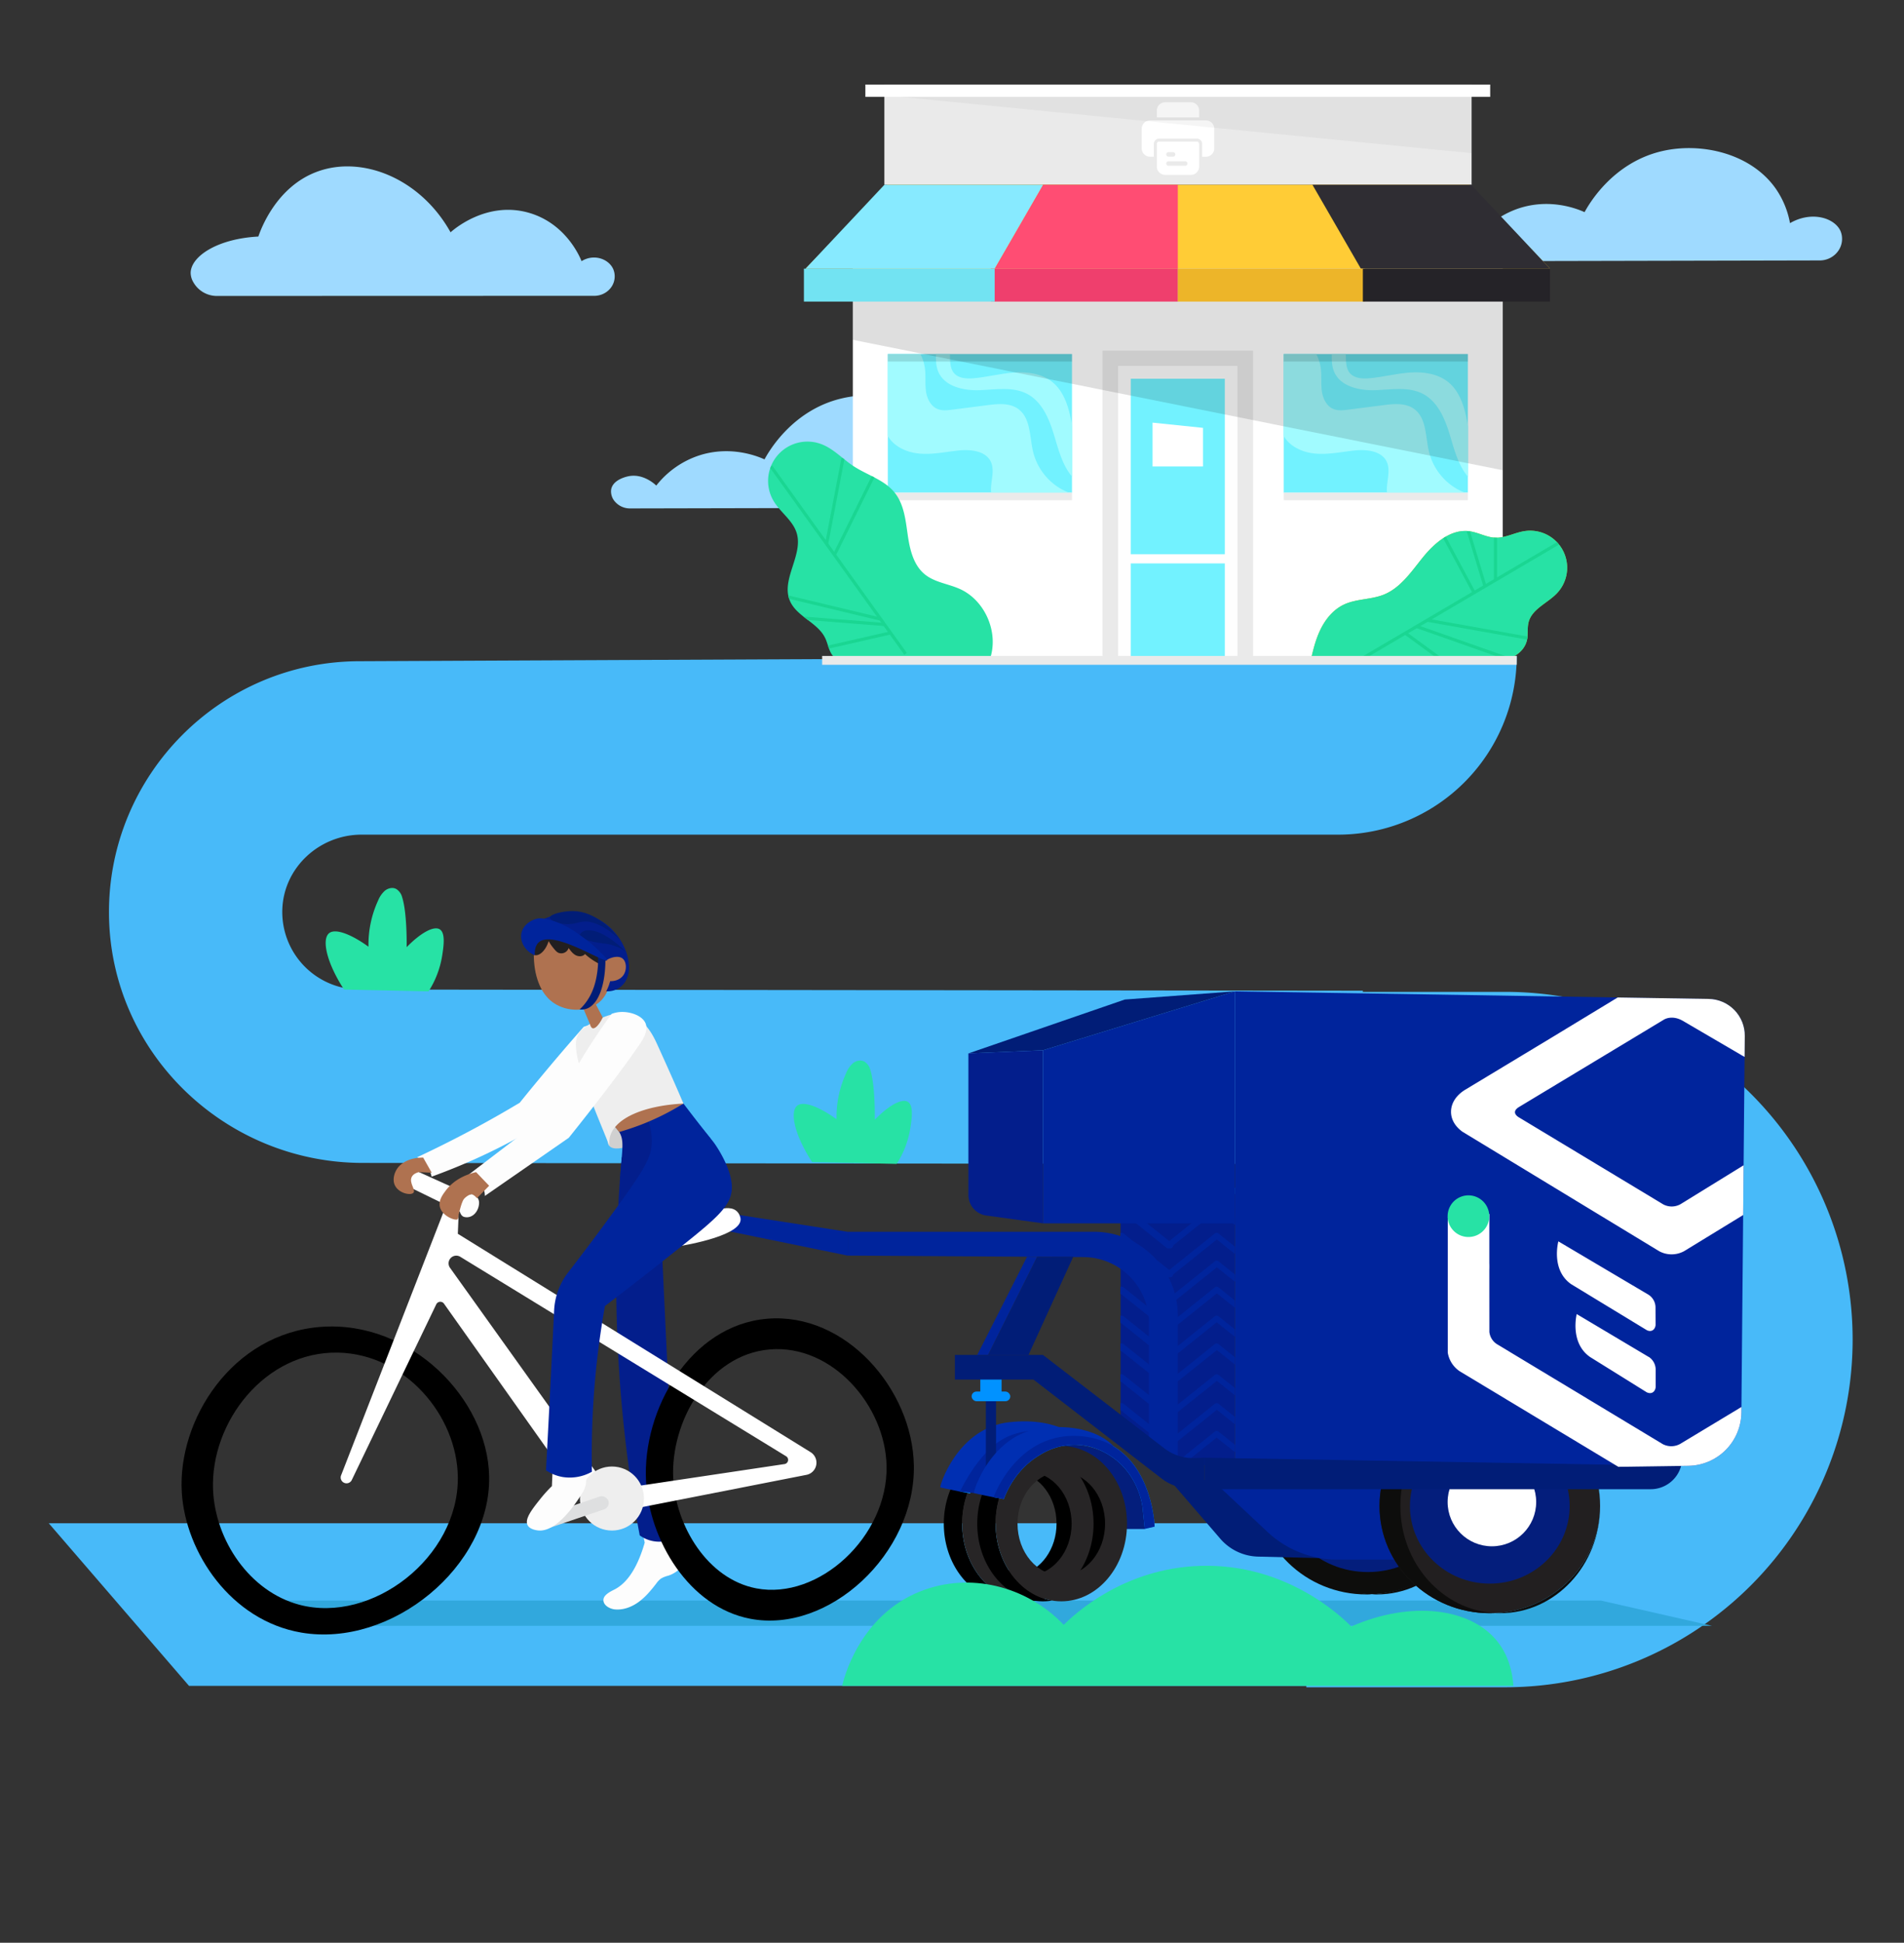 <?xml version="1.0" encoding="utf-8"?>
<svg xmlns="http://www.w3.org/2000/svg" xmlns:xlink="http://www.w3.org/1999/xlink" id="Layer_1" data-name="Layer 1" viewBox="0 0 1270.75 1296">
  <rect x="0" y="0" width="1270.75" height="1296" fill="#333333" stroke="none"/>
  <defs>
    <style>.cls-1,.cls-4{fill:none;}.cls-2{fill:#27e2a5;}.cls-3{fill:#48baf9;}.cls-4{stroke:#48baf9;stroke-miterlimit:10;stroke-width:115.66px;}.cls-5{fill:#0d0d0c;}.cls-6{fill:#31a8dd;}.cls-7{fill:#041e7c;}.cls-8{fill:#fff;}.cls-9{fill:#011d77;}.cls-10{fill:#d0d0d0;}.cls-11{fill:#00249c;}.cls-12{fill:#221f20;}.cls-13{fill:#272526;}.cls-14{fill:#0192ff;}.cls-15{fill:#002fb2;}.cls-16{fill:#031e8c;}.cls-17{clip-path:url(#clip-path);}.cls-18{fill:#007be0;}.cls-19{fill:#fdfdfd;}.cls-20{fill:#eee;}.cls-21{fill:#dedfe0;}.cls-22{fill:#af7250;}.cls-23{clip-path:url(#clip-path-2);}.cls-24{fill:#9fdaff;}.cls-25{fill:#eaeaea;}.cls-26{fill:#fefefe;}.cls-27{fill:#72f2ff;}.cls-28{fill:#a1fbff;}.cls-29{opacity:0.13;}.cls-30{fill:#b3c527;}.cls-31{clip-path:url(#clip-path-3);}.cls-32{fill:#1ad692;}.cls-33{clip-path:url(#clip-path-4);}.cls-34{fill:#ffcc36;}.cls-35{fill:#87eaff;}.cls-36{fill:#2f2d33;}.cls-37{fill:#ff4d73;}.cls-38{fill:#ef3f6d;}.cls-39{fill:#edb529;}.cls-40{fill:#72e3f2;}.cls-41{fill:#252328;}.cls-42{opacity:0.04;}</style>
    <clipPath id="clip-path">
      <polygon class="cls-1" points="747.9 799.59 747.9 964.02 824.25 982.17 824.25 792.4 747.9 799.59"/>
    </clipPath>
    <clipPath id="clip-path-2">
      <path class="cls-1" d="M1140.41,666.39l-316.16-5.07V982.17l302.57-4.33a35.92,35.92,0,0,0,35.4-35.59l2.26-251.18A24.47,24.47,0,0,0,1140.41,666.39Z"/>
    </clipPath>
    <clipPath id="clip-path-3">
      <path class="cls-1" d="M516.36,334.3a26.24,26.24,0,0,1,31.71-38.05c8.13,3,14.19,9.83,21.44,14.62,9.2,6.07,20.72,9.18,27.61,17.78,6.19,7.72,7.28,18.19,8.68,28s3.8,20.36,11.51,26.56c6.56,5.29,15.52,6.22,23.21,9.65,17.29,7.73,26.53,29.86,19.87,47.59l-95.57-.81c-3.14,2.26-7.75,0-9.81-3.3s-2.61-7.27-4.31-10.76c-5.06-10.43-19.2-14.27-23.61-25-5.86-14.29,9.2-30.44,4.57-45.18C529,347.05,520.85,341.8,516.36,334.3Z"/>
    </clipPath>
    <clipPath id="clip-path-4">
      <path class="cls-2" d="M874.77,440.75c1.64-7.34,3.46-14.72,6.85-21.44s8.52-12.79,15.32-16c8.3-3.92,18.11-3.22,26.62-6.64,11.41-4.6,18.59-15.65,26.36-25.18s18.64-18.73,30.83-17.1c5.87.79,11.26,4.06,17.18,4.31,6.77.27,13-3.44,19.74-4.42a24.7,24.7,0,0,1,21.56,41.36c-6.29,6.7-16.62,10.43-19,19.3-1,3.73-.33,7.71-1,11.51-1.62,9.05-12.08,15.4-20.86,12.67"/>
    </clipPath>
  </defs>
  <polygon class="cls-3" points="126.14 1124.62 1005.38 1124.62 1032.94 1016.16 32.55 1016.16 126.14 1124.62"/>
  <path class="cls-3" d="M909.58,776.55l-667.39-.77c-92.12,0-168.56-73.56-169.45-165.68-.9-93,74.5-169,167.32-169l772.22-3.54h0A119.21,119.21,0,0,1,893.07,556.79H241.33c-28,0-51.84,21.71-52.9,49.67a51.73,51.73,0,0,0,51.63,53.66l669.52.77Z"/>
  <path class="cls-4" d="M908.77,719.49h95.75a174.13,174.13,0,0,1,174.12,174.13h0a174.12,174.12,0,0,1-174.12,174.12H871.87"/>
  <path class="cls-2" d="M229.62,660.13c-11.72-18-15-33.48-10-37.58,4.36-3.56,15.43,1.09,26.31,9a70.32,70.32,0,0,1,6.44-30.86,17.41,17.41,0,0,1,4.56-6.55c2.1-1.67,5.17-2.39,7.52-1.1a9.07,9.07,0,0,1,3.95,5.51c3.11,9.73,3.07,29.25,3,33.3,9.1-9.33,18.08-14.47,22.15-11.86,3.88,2.48,2.5,11.48,1.58,17.4a62.26,62.26,0,0,1-9.09,23.94Z"/>
  <path class="cls-2" d="M542,775.22c-11.72-18-15-33.48-10-37.58,4.37-3.56,15.43,1.09,26.31,9a70.39,70.39,0,0,1,6.45-30.86,17.37,17.37,0,0,1,4.56-6.55c2.1-1.67,5.16-2.38,7.52-1.09a9.08,9.08,0,0,1,4,5.51c3.11,9.72,3.06,29.25,3,33.3,9.1-9.34,18.08-14.48,22.15-11.87,3.88,2.48,2.49,11.48,1.58,17.41a62,62,0,0,1-9.1,23.93Z"/>
  <path class="cls-5" d="M966.12,1032.69c.14,16.16-27.91,31.16-51.91,30.76s-51.11-16.3-50.64-31.93c.48-16.38,31.26-31.1,57.14-28.79C941,1004.55,966,1017.51,966.12,1032.69Z"/>
  <polygon class="cls-6" points="1068.53 1067.74 164.35 1067.74 219.04 1084.58 1142.6 1084.58 1068.53 1067.74"/>
  <ellipse class="cls-7" cx="912.94" cy="989.18" rx="60.79" ry="59.53"/>
  <path class="cls-5" d="M912,920.6c1.22,0,2.44,0,3.65.09-35.28,1.85-63.35,33.12-63.35,71.43s28.07,69.58,63.35,71.43c-1.21,0-2.43.09-3.65.09-40.65,0-73.6-32-73.6-71.52S871.32,920.6,912,920.6Z"/>
  <path class="cls-5" d="M915.62,920.69c1.09-.06,2.2-.09,3.3-.09,36.81,0,66.65,32,66.65,71.52C985.57,953.81,954.57,922.54,915.62,920.69Z"/>
  <path class="cls-5" d="M985.57,992.12c0,39.5-29.84,71.52-66.65,71.52-1.1,0-2.21,0-3.3-.09C954.57,1061.7,985.57,1030.43,985.57,992.12Z"/>
  <circle class="cls-8" cx="913.36" cy="986.27" r="29.55"/>
  <path class="cls-9" d="M829.26,988.93l51.89,50.48-41.49-1a34.38,34.38,0,0,1-25.21-11.92L779.3,985.71Z"/>
  <path class="cls-7" d="M764.08,1020s5.29-40.46-31.69-53.16-44.51,16.15-44.51,16.15l31.47-2.67L749.48,1020Z"/>
  <path class="cls-10" d="M406.72,764.48c-1.88-2.11-2.5-7.28,5.66-21.38l33.74,9.34C431.44,760.62,411.72,770.08,406.72,764.48Z"/>
  <path class="cls-11" d="M934.5,1040.4H892.66a68.37,68.37,0,0,1-46.78-18.51l-38.57-36.18,121.13-3.54S919.36,1010,934.5,1040.4Z"/>
  <ellipse class="cls-7" cx="995.29" cy="1004.89" rx="60.79" ry="59.53"/>
  <path d="M681.15,1050.39c13.64-2.92,24-17,24-34,0-17.4-10.9-31.79-25.08-34.17l8.43-15.47c18.09,6.38,31.28,26.19,31.28,49.64,0,17.77-7.57,33.44-19.1,42.78Z"/>
  <path d="M719.35,978.52l14.34,7.32,9.59,21.95L739.49,1027l-9.64,16.4-9.23,8.83L711,1051s3.85-11.11,5.33-12.37,3-38.86,3-38.86L711,982.94Z"/>
  <path class="cls-12" d="M920.71,1004.64c0,39.5,32.95,71.52,73.6,71.52s73.61-32,73.61-71.52-33-71.52-73.61-71.52S920.71,965.14,920.71,1004.64Zm20.31,0c0-28.6,23.86-51.79,53.29-51.79s53.3,23.19,53.3,51.79-23.86,51.79-53.3,51.79S941,1033.24,941,1004.64Z"/>
  <path class="cls-5" d="M994.31,933.12c1.23,0,2.44,0,3.65.09-35.27,1.85-63.34,33.12-63.34,71.43s28.07,69.58,63.34,71.43c-1.21.06-2.42.09-3.65.09-40.65,0-73.6-32-73.6-71.52S953.66,933.12,994.31,933.12Z"/>
  <path class="cls-5" d="M998,933.21c1.1-.06,2.2-.09,3.31-.09,36.81,0,66.65,32,66.65,71.52C1067.92,966.33,1036.92,935.06,998,933.21Z"/>
  <path class="cls-5" d="M1067.92,1004.64c0,39.5-29.84,71.52-66.65,71.52-1.11,0-2.21,0-3.31-.09C1036.92,1074.22,1067.92,1043,1067.92,1004.64Z"/>
  <circle class="cls-8" cx="995.71" cy="1001.98" r="29.55"/>
  <path d="M673.76,964.62a37.53,37.53,0,0,1,6.12.51c-21.32,3.52-37.73,25.14-37.73,51.3s16.41,47.78,37.73,51.3a37.53,37.53,0,0,1-6.12.51c-24.22,0-43.85-23.19-43.85-51.81S649.54,964.62,673.76,964.62Z"/>
  <path class="cls-13" d="M642.15,1016.43c0,28.62,19.63,51.81,43.85,51.81s43.85-23.19,43.85-51.81S710.22,964.62,686,964.62,642.15,987.82,642.15,1016.43Zm14.63,0c0-19.06,13.08-34.52,29.22-34.52s29.22,15.46,29.22,34.52S702.13,1051,686,1051,656.78,1035.5,656.78,1016.43Z"/>
  <path d="M696.08,964.62a37.53,37.53,0,0,1,6.12.51c-21.32,3.52-37.73,25.14-37.73,51.3s16.41,47.78,37.73,51.3a37.53,37.53,0,0,1-6.12.51c-24.22,0-43.85-23.19-43.85-51.81S671.86,964.62,696.08,964.62Z"/>
  <path class="cls-13" d="M664.47,1016.43c0,28.62,19.63,51.81,43.85,51.81s43.85-23.19,43.85-51.81-19.63-51.81-43.85-51.81S664.47,987.82,664.47,1016.43Zm14.63,0c0-19.06,13.08-34.52,29.22-34.52s29.22,15.46,29.22,34.52S724.46,1051,708.32,1051,679.1,1035.5,679.1,1016.43Z"/>
  <path class="cls-14" d="M701.89,954.64c.1.15-61.2,40.39-61.2,40.39h0l6.83,1.24c2.21-5.85,8.61-20.27,23.91-29.32,3.75-2.21,11.48-1.91,21.36-6.87A73.44,73.44,0,0,0,701.89,954.64Z"/>
  <path class="cls-15" d="M721,961.2S708.44,945,673.63,948.74s-46.93,43.18-46,43.49,13.05,2.8,13.05,2.8,5.28-5.75,6.83-7.07,16.3-22.44,17.94-22.13S674.68,952.25,721,961.2Z"/>
  <path class="cls-11" d="M701.89,954.64c-17.59-1.81-28.22,2.44-34.68,6.69-15.76,10.36-26.52,33.7-26.52,33.7h0l9.37,1a82.1,82.1,0,0,1,30.42-37.8,17.58,17.58,0,0,0,12.31,1.85A17.39,17.39,0,0,0,701.89,954.64Z"/>
  <path class="cls-14" d="M770.61,1018.4s-1.56-54.06-46.29-60-61.21,40.39-61.21,40.39l6.84,1.24c2.21-5.85,8.61-20.27,23.91-29.32a44.57,44.57,0,0,1,21.36-6.88c14.18-.63,24.73,6.22,29.29,9.79,12.15,9.53,16.89,23.38,18,31.69,0,0,0,.25,1.55,14.6h0Z"/>
  <rect class="cls-9" x="657.98" y="922.72" width="6.79" height="55.8" transform="translate(1322.75 1901.24) rotate(-180)"/>
  <rect class="cls-14" x="654.28" y="915.68" width="14.21" height="14.21" transform="translate(1322.76 1845.56) rotate(-180)"/>
  <rect class="cls-14" x="648.48" y="928.3" width="25.79" height="6.45" rx="3.22" transform="translate(1322.75 1863.05) rotate(180)"/>
  <path class="cls-15" d="M743.37,965s-12.5-16.18-47.31-12.46-46.93,43.19-46,43.5,13.05,2.8,13.05,2.8,5.28-5.76,6.84-7.07,16.3-22.45,17.93-22.14S697.11,956,743.37,965Z"/>
  <path class="cls-11" d="M770.61,1018.4s-1.56-54.06-46.29-60-61.21,40.39-61.21,40.39l6.84,1.24c2.21-5.85,8.61-20.27,23.91-29.32a44.57,44.57,0,0,1,21.36-6.88c14.18-.63,24.73,6.22,29.29,9.79,12.15,9.53,16.89,23.38,18,31.69,0,0,0,.25,1.55,14.6h0Z"/>
  <polygon class="cls-16" points="747.9 799.59 747.9 964.02 824.25 982.17 824.25 792.4 747.9 799.59"/>
  <g class="cls-17">
    <path class="cls-18" d="M745.68,746.92a2,2,0,0,1,3.17-1.73L779.79,770l31-24.81a2,2,0,0,1,2.43,0l31,24.82,31-24.81a2,2,0,0,1,2.43,0l31,24.82,31.09-24.81a1.93,1.93,0,0,1,2.42,0L974.58,771a2,2,0,0,1,.73,1.3,2,2,0,0,1-1.95,2.17,2,2,0,0,1-1.21-.43l-31.1-24.82L910,774a2,2,0,0,1-2.43,0l-31-24.83-31,24.82a1.94,1.94,0,0,1-2.42,0L812,749.2,781,774a2,2,0,0,1-2.43,0L746.4,748.23A1.93,1.93,0,0,1,745.68,746.92Z"/>
    <path class="cls-18" d="M745.68,766.21a2,2,0,0,1,3.17-1.74l30.94,24.81,31-24.81a2,2,0,0,1,2.43,0l31,24.82,31-24.81a2,2,0,0,1,2.43,0l31,24.82,31.09-24.81a1.93,1.93,0,0,1,2.42,0l32.32,25.8a2,2,0,0,1,.73,1.3,2,2,0,0,1-.42,1.44,2,2,0,0,1-1.53.73,2,2,0,0,1-1.21-.43l-31.1-24.82L910,793.3a2,2,0,0,1-2.43,0l-31-24.82-31,24.81a1.94,1.94,0,0,1-2.42,0l-31-24.82L781,793.3a2,2,0,0,1-2.43,0L746.4,767.51A1.93,1.93,0,0,1,745.68,766.21Z"/>
    <path class="cls-18" d="M745.68,784.77a2,2,0,0,1,3.17-1.74l30.94,24.81,31-24.81a2,2,0,0,1,2.43,0l31,24.82,31-24.81a2,2,0,0,1,2.43,0l31,24.82L939.84,783a1.93,1.93,0,0,1,2.42,0l32.32,25.8a2,2,0,0,1,.73,1.3,2,2,0,0,1-.42,1.44,2,2,0,0,1-1.53.73,2,2,0,0,1-1.21-.43L941.05,787,910,811.86a2,2,0,0,1-2.43,0l-31-24.82-31,24.81a1.94,1.94,0,0,1-2.42,0l-31-24.82-31,24.81a2,2,0,0,1-2.43,0L746.4,786.07A1.93,1.93,0,0,1,745.68,784.77Z"/>
    <path class="cls-11" d="M745.68,805.3a2,2,0,0,1,3.17-1.73l30.94,24.81,31-24.82a2,2,0,0,1,2.43,0l31,24.82,31-24.82a2,2,0,0,1,2.43,0l31,24.82,31.09-24.82a1.91,1.91,0,0,1,2.42,0l32.32,25.8a1.94,1.94,0,0,1-1.22,3.46,1.91,1.91,0,0,1-1.21-.43l-31.1-24.81L910,832.4a2,2,0,0,1-2.43,0l-31-24.82-31,24.82a2,2,0,0,1-2.42,0l-31-24.82L781,832.4a1.94,1.94,0,0,1-2.43,0L746.4,806.6A1.91,1.91,0,0,1,745.68,805.3Z"/>
    <path class="cls-11" d="M745.68,824.58a2,2,0,0,1,3.17-1.73l30.94,24.81,31-24.82a2,2,0,0,1,2.43,0l31,24.82,31-24.82a2,2,0,0,1,2.43,0l31,24.82,31.09-24.81a1.91,1.91,0,0,1,2.42,0l32.32,25.8a1.95,1.95,0,0,1-2.43,3l-31.1-24.82L910,851.68a2,2,0,0,1-2.43,0l-31-24.82-31,24.82a2,2,0,0,1-2.42,0l-31-24.83-31,24.82a2,2,0,0,1-2.43,0l-32.17-25.8A1.91,1.91,0,0,1,745.68,824.58Z"/>
    <path class="cls-11" d="M745.68,843.14a2,2,0,0,1,3.17-1.73l30.94,24.81,31-24.82a2,2,0,0,1,2.43,0l31,24.82,31-24.82a2,2,0,0,1,2.43,0l31,24.82,31.09-24.81a1.91,1.91,0,0,1,2.42,0l32.32,25.8a1.95,1.95,0,0,1-1.22,3.47,2,2,0,0,1-1.21-.43l-31.1-24.82L910,870.24a2,2,0,0,1-2.43,0l-31-24.82-31,24.82a2,2,0,0,1-2.42,0l-31-24.83-31,24.82a2,2,0,0,1-2.43,0L746.4,844.45A2,2,0,0,1,745.68,843.14Z"/>
    <path class="cls-18" d="M553.38,746.92a2,2,0,0,1,3.17-1.73L587.49,770l31-24.81a2,2,0,0,1,2.43,0l31,24.82,31-24.81a2,2,0,0,1,2.43,0l31,24.82,31.09-24.81a1.94,1.94,0,0,1,2.43,0L782.29,771a2,2,0,0,1,.72,1.3,1.94,1.94,0,0,1-.42,1.43,1.93,1.93,0,0,1-2.73.31l-31.1-24.82L717.66,774a2,2,0,0,1-2.43,0l-31-24.83-31,24.82a1.94,1.94,0,0,1-2.42,0l-31-24.83-31,24.82a2,2,0,0,1-2.44,0L554.1,748.23A2,2,0,0,1,553.38,746.92Z"/>
    <path class="cls-18" d="M553.38,766.21a2,2,0,0,1,3.17-1.74l30.94,24.81,31-24.81a2,2,0,0,1,2.43,0l31,24.82,31-24.81a2,2,0,0,1,2.43,0l31,24.82,31.09-24.81a1.94,1.94,0,0,1,2.43,0l32.32,25.8a1.94,1.94,0,0,1,.3,2.74,1.93,1.93,0,0,1-2.73.3l-31.1-24.82-31.1,24.82a2,2,0,0,1-2.43,0l-31-24.82-31,24.81a1.94,1.94,0,0,1-2.42,0l-31-24.82-31,24.81a2,2,0,0,1-2.44,0L554.1,767.51A2,2,0,0,1,553.38,766.21Z"/>
    <path class="cls-18" d="M553.38,784.77a2,2,0,0,1,3.17-1.74l30.94,24.81,31-24.81a2,2,0,0,1,2.43,0l31,24.82L683,783a2,2,0,0,1,2.43,0l31,24.82L747.54,783a1.94,1.94,0,0,1,2.43,0l32.32,25.8a1.94,1.94,0,0,1,.3,2.74,1.93,1.93,0,0,1-2.73.3L748.76,787l-31.1,24.82a2,2,0,0,1-2.43,0l-31-24.82-31,24.81a1.94,1.94,0,0,1-2.42,0l-31-24.82-31,24.81a2,2,0,0,1-2.44,0L554.1,786.07A2,2,0,0,1,553.38,784.77Z"/>
    <path class="cls-11" d="M553.38,805.3a2,2,0,0,1,3.17-1.73l30.94,24.81,31-24.82a2,2,0,0,1,2.43,0l31,24.82,31-24.82a2,2,0,0,1,2.43,0l31,24.82,31.09-24.82a1.93,1.93,0,0,1,2.43,0l32.32,25.8a1.93,1.93,0,0,1,.72,1.3,2,2,0,0,1-1.94,2.16,1.88,1.88,0,0,1-1.21-.43l-31.1-24.81-31.1,24.82a2,2,0,0,1-2.43,0l-31-24.82-31,24.82a2,2,0,0,1-2.42,0l-31-24.82-31,24.82a2,2,0,0,1-2.44,0L554.1,806.6A2,2,0,0,1,553.38,805.3Z"/>
    <path class="cls-11" d="M553.38,824.58a2,2,0,0,1,3.17-1.73l30.94,24.81,31-24.82a2,2,0,0,1,2.43,0l31,24.82,31-24.82a2,2,0,0,1,2.43,0l31,24.82,31.09-24.81a1.93,1.93,0,0,1,2.43,0l32.32,25.8a1.93,1.93,0,0,1,.72,1.3,2,2,0,0,1-1.94,2.16,1.92,1.92,0,0,1-1.21-.42l-31.1-24.82-31.1,24.82a2,2,0,0,1-2.43,0l-31-24.82-31,24.82a2,2,0,0,1-2.42,0l-31-24.83-31,24.82a2,2,0,0,1-2.44,0l-32.17-25.8A2,2,0,0,1,553.38,824.58Z"/>
    <path class="cls-18" d="M553.38,843.14a2,2,0,0,1,3.17-1.73l30.94,24.81,31-24.82a2,2,0,0,1,2.43,0l31,24.82,31-24.82a2,2,0,0,1,2.43,0l31,24.82,31.09-24.81a1.93,1.93,0,0,1,2.43,0l32.32,25.8a1.93,1.93,0,0,1,.72,1.3,1.94,1.94,0,0,1-3.15,1.74l-31.1-24.82-31.1,24.82a2,2,0,0,1-2.43,0l-31-24.82-31,24.82a2,2,0,0,1-2.42,0l-31-24.83-31,24.82a2,2,0,0,1-2.44,0L554.1,844.45A2,2,0,0,1,553.38,843.14Z"/>
    <path class="cls-11" d="M745.68,860.53a2,2,0,0,1,3.17-1.73l30.94,24.81,31-24.82a2,2,0,0,1,2.43,0l31,24.82,31-24.82a2,2,0,0,1,2.43,0l31,24.82,31.09-24.81a1.93,1.93,0,0,1,2.42,0l32.32,25.8a2,2,0,0,1,.73,1.3,2,2,0,0,1-1.95,2.17,2,2,0,0,1-1.21-.43l-31.1-24.82L910,887.63a2,2,0,0,1-2.43,0l-31-24.82-31,24.82a1.94,1.94,0,0,1-2.42,0l-31-24.83-31,24.82a2,2,0,0,1-2.43,0L746.4,861.84A1.93,1.93,0,0,1,745.68,860.53Z"/>
    <path class="cls-11" d="M745.68,879.82a2,2,0,0,1,3.17-1.74l30.94,24.81,31-24.81a2,2,0,0,1,2.43,0l31,24.82,31-24.81a2,2,0,0,1,2.43,0l31,24.82,31.09-24.81a1.93,1.93,0,0,1,2.42,0l32.32,25.8a2,2,0,0,1,.73,1.3,2,2,0,0,1-1.95,2.17,2,2,0,0,1-1.21-.43l-31.1-24.82L910,906.91a2,2,0,0,1-2.43,0l-31-24.82-31,24.81a1.94,1.94,0,0,1-2.42,0L812,882.1l-31,24.81a2,2,0,0,1-2.43,0L746.4,881.12A1.93,1.93,0,0,1,745.68,879.82Z"/>
    <path class="cls-11" d="M745.68,898.38a2,2,0,0,1,3.17-1.74l30.94,24.81,31-24.81a2,2,0,0,1,2.43,0l31,24.82,31-24.81a2,2,0,0,1,2.43,0l31,24.82,31.09-24.81a1.93,1.93,0,0,1,2.42,0l32.32,25.8a2,2,0,0,1,.73,1.3,2,2,0,0,1-1.95,2.17,2,2,0,0,1-1.21-.43l-31.1-24.82L910,925.47a2,2,0,0,1-2.43,0l-31-24.82-31,24.81a1.94,1.94,0,0,1-2.42,0l-31-24.82-31,24.81a2,2,0,0,1-2.43,0L746.4,899.68A1.93,1.93,0,0,1,745.68,898.38Z"/>
    <path class="cls-11" d="M745.68,918.91a2,2,0,0,1,3.17-1.73L779.79,942l31-24.82a2,2,0,0,1,2.43,0l31,24.82,31-24.82a2,2,0,0,1,2.43,0l31,24.82,31.09-24.82a1.91,1.91,0,0,1,2.42,0L974.58,943a2,2,0,0,1,.73,1.31,2,2,0,0,1-1.95,2.16,1.91,1.91,0,0,1-1.21-.43l-31.1-24.81L910,946a2,2,0,0,1-2.43,0l-31-24.82-31,24.82a2,2,0,0,1-2.42,0l-31-24.82L781,946a2,2,0,0,1-2.43,0L746.4,920.21A1.91,1.91,0,0,1,745.68,918.91Z"/>
    <path class="cls-11" d="M745.68,938.19a2,2,0,0,1,3.17-1.73l30.94,24.81,31-24.82a2,2,0,0,1,2.43,0l31,24.82,31-24.82a2,2,0,0,1,2.43,0l31,24.82,31.09-24.81a1.91,1.91,0,0,1,2.42,0l32.32,25.8a1.94,1.94,0,0,1-1.22,3.46,1.91,1.91,0,0,1-1.21-.43l-31.1-24.81L910,965.29a2,2,0,0,1-2.43,0l-31-24.82-31,24.82a2,2,0,0,1-2.42,0l-31-24.82-31,24.82a1.94,1.94,0,0,1-2.43,0L746.4,939.49A1.91,1.91,0,0,1,745.68,938.19Z"/>
    <path class="cls-11" d="M745.68,956.75a2,2,0,0,1,3.17-1.73l30.94,24.81,31-24.82a2,2,0,0,1,2.43,0l31,24.82,31-24.82a2,2,0,0,1,2.43,0l31,24.82L939.84,955a1.91,1.91,0,0,1,2.42,0l32.32,25.8a1.94,1.94,0,0,1-1.22,3.46,1.91,1.91,0,0,1-1.21-.43L941.05,959,910,983.85a2,2,0,0,1-2.43,0l-31-24.82-31,24.82a2,2,0,0,1-2.42,0L812,959l-31,24.82a1.94,1.94,0,0,1-2.43,0L746.4,958.05A1.91,1.91,0,0,1,745.68,956.75Z"/>
    <path class="cls-11" d="M553.38,860.53a2,2,0,0,1,3.17-1.73l30.94,24.81,31-24.82a2,2,0,0,1,2.43,0l31,24.82,31-24.82a2,2,0,0,1,2.43,0l31,24.82,31.09-24.81a1.94,1.94,0,0,1,2.43,0l32.32,25.8a1.93,1.93,0,0,1,.3,2.73,1.93,1.93,0,0,1-2.73.31l-31.1-24.82-31.1,24.82a2,2,0,0,1-2.43,0l-31-24.82-31,24.82a1.94,1.94,0,0,1-2.42,0l-31-24.83-31,24.82a2,2,0,0,1-2.44,0L554.1,861.84A2,2,0,0,1,553.38,860.53Z"/>
    <path class="cls-11" d="M553.38,879.82a2,2,0,0,1,3.17-1.74l30.94,24.81,31-24.81a2,2,0,0,1,2.43,0l31,24.82,31-24.81a2,2,0,0,1,2.43,0l31,24.82,31.09-24.81a1.94,1.94,0,0,1,2.43,0l32.32,25.8a2,2,0,0,1,.72,1.3,1.94,1.94,0,0,1-.42,1.43,1.93,1.93,0,0,1-2.73.31l-31.1-24.82-31.1,24.82a2,2,0,0,1-2.43,0l-31-24.82-31,24.81a1.94,1.94,0,0,1-2.42,0l-31-24.82-31,24.81a2,2,0,0,1-2.44,0L554.1,881.12A2,2,0,0,1,553.38,879.82Z"/>
    <path class="cls-11" d="M553.38,898.38a2,2,0,0,1,3.17-1.74l30.94,24.81,31-24.81a2,2,0,0,1,2.43,0l31,24.82,31-24.81a2,2,0,0,1,2.43,0l31,24.82,31.09-24.81a1.94,1.94,0,0,1,2.43,0l32.32,25.8a2,2,0,0,1,.72,1.3,1.94,1.94,0,0,1-.42,1.43,1.93,1.93,0,0,1-2.73.31l-31.1-24.82-31.1,24.82a2,2,0,0,1-2.43,0l-31-24.82-31,24.81a1.94,1.94,0,0,1-2.42,0l-31-24.82-31,24.81a2,2,0,0,1-2.44,0L554.1,899.68A2,2,0,0,1,553.38,898.38Z"/>
    <path class="cls-11" d="M553.38,918.91a2,2,0,0,1,3.17-1.73L587.49,942l31-24.82a2,2,0,0,1,2.43,0l31,24.82,31-24.82a2,2,0,0,1,2.43,0l31,24.82,31.09-24.82a1.93,1.93,0,0,1,2.43,0L782.29,943a1.94,1.94,0,0,1,.3,2.74,1.94,1.94,0,0,1-1.52.73,1.88,1.88,0,0,1-1.21-.43l-31.1-24.81L717.66,946a2,2,0,0,1-2.43,0l-31-24.82-31,24.82a2,2,0,0,1-2.42,0l-31-24.82-31,24.82a2,2,0,0,1-2.44,0L554.1,920.21A2,2,0,0,1,553.38,918.91Z"/>
    <path class="cls-11" d="M553.38,938.19a2,2,0,0,1,3.17-1.73l30.94,24.81,31-24.82a2,2,0,0,1,2.43,0l31,24.82,31-24.82a2,2,0,0,1,2.43,0l31,24.82,31.09-24.81a1.93,1.93,0,0,1,2.43,0l32.32,25.8a1.93,1.93,0,0,1,.72,1.3,2,2,0,0,1-1.94,2.16,1.88,1.88,0,0,1-1.21-.43l-31.1-24.81-31.1,24.82a2,2,0,0,1-2.43,0l-31-24.82-31,24.82a2,2,0,0,1-2.42,0l-31-24.82-31,24.82a2,2,0,0,1-2.44,0L554.1,939.49A2,2,0,0,1,553.38,938.19Z"/>
    <path class="cls-18" d="M553.38,956.75a2,2,0,0,1,3.17-1.73l30.94,24.81,31-24.82a2,2,0,0,1,2.43,0l31,24.82L683,955a2,2,0,0,1,2.43,0l31,24.82L747.54,955a1.93,1.93,0,0,1,2.43,0l32.32,25.8a1.93,1.93,0,0,1,.72,1.3,2,2,0,0,1-1.94,2.16,1.88,1.88,0,0,1-1.21-.43L748.76,959l-31.1,24.82a2,2,0,0,1-2.43,0l-31-24.82-31,24.82a2,2,0,0,1-2.42,0L619.7,959l-31,24.82a2,2,0,0,1-2.44,0L554.1,958.05A2,2,0,0,1,553.38,956.75Z"/>
    <path class="cls-18" d="M745.68,975.34a2,2,0,0,1,3.17-1.73l30.94,24.81,31-24.82a2,2,0,0,1,2.43,0l31,24.82,31-24.82a2,2,0,0,1,2.43,0l31,24.82,31.09-24.82a1.91,1.91,0,0,1,2.42,0l32.32,25.79a2,2,0,0,1,.73,1.31,2,2,0,0,1-1.95,2.16,1.91,1.91,0,0,1-1.21-.43l-31.1-24.82L910,1002.44a2,2,0,0,1-2.43,0l-31-24.82-31,24.82a2,2,0,0,1-2.42,0l-31-24.82-31,24.82a2,2,0,0,1-2.43,0L746.4,976.64A1.91,1.91,0,0,1,745.68,975.34Z"/>
    <path class="cls-18" d="M745.68,994.62a2,2,0,0,1,3.17-1.73l30.94,24.81,31-24.82a2,2,0,0,1,2.43,0l31,24.82,31-24.82a2,2,0,0,1,2.43,0l31,24.82,31.09-24.82a1.91,1.91,0,0,1,2.42,0l32.32,25.79a2,2,0,0,1,.73,1.31,2,2,0,0,1-1.95,2.16,1.91,1.91,0,0,1-1.21-.43l-31.1-24.81L910,1021.72a2,2,0,0,1-2.43,0l-31-24.82-31,24.82a2,2,0,0,1-2.42,0L812,996.9l-31,24.82a1.94,1.94,0,0,1-2.43,0L746.4,995.92A1.91,1.91,0,0,1,745.68,994.62Z"/>
    <path class="cls-18" d="M745.68,1013.18a2,2,0,0,1,3.17-1.73l30.94,24.81,31-24.82a2,2,0,0,1,2.43,0l31,24.82,31-24.82a2,2,0,0,1,2.43,0l31,24.82,31.09-24.82a1.91,1.91,0,0,1,2.42,0l32.32,25.8a1.94,1.94,0,0,1-1.22,3.46,1.91,1.91,0,0,1-1.21-.43l-31.1-24.81L910,1040.28a2,2,0,0,1-2.43,0l-31-24.82-31,24.82a2,2,0,0,1-2.42,0l-31-24.82-31,24.82a1.94,1.94,0,0,1-2.43,0l-32.17-25.79A1.91,1.91,0,0,1,745.68,1013.18Z"/>
    <path class="cls-18" d="M745.68,1033.71a2,2,0,0,1,3.17-1.73l30.94,24.81,31-24.82a2,2,0,0,1,2.43,0l31,24.82,31-24.82a2,2,0,0,1,2.43,0l31,24.82L939.84,1032a1.93,1.93,0,0,1,2.42,0l32.32,25.8a2,2,0,0,1,.73,1.3,2,2,0,0,1-1.95,2.17,2,2,0,0,1-1.21-.43L941.05,1036,910,1060.81a2,2,0,0,1-2.43,0l-31-24.82-31,24.82a1.94,1.94,0,0,1-2.42,0L812,1036l-31,24.82a2,2,0,0,1-2.43,0L746.4,1035A1.93,1.93,0,0,1,745.68,1033.71Z"/>
    <path class="cls-18" d="M745.68,1053a2,2,0,0,1,3.17-1.74l30.94,24.81,31-24.81a2,2,0,0,1,2.43,0l31,24.82,31-24.81a2,2,0,0,1,2.43,0l31,24.82,31.09-24.81a1.93,1.93,0,0,1,2.42,0l32.32,25.8a2,2,0,0,1,.73,1.3,2,2,0,0,1-1.95,2.17,2,2,0,0,1-1.21-.43l-31.1-24.82L910,1080.09a2,2,0,0,1-2.43,0l-31-24.82-31,24.81a1.94,1.94,0,0,1-2.42,0l-31-24.82-31,24.81a2,2,0,0,1-2.43,0L746.4,1054.3A1.93,1.93,0,0,1,745.68,1053Z"/>
    <path class="cls-18" d="M745.68,1071.56a2,2,0,0,1,3.17-1.74l30.94,24.81,31-24.81a2,2,0,0,1,2.43,0l31,24.82,31-24.81a2,2,0,0,1,2.43,0l31,24.82,31.09-24.81a1.93,1.93,0,0,1,2.42,0l32.32,25.8a2,2,0,0,1,.73,1.3,2,2,0,0,1-.42,1.44,2,2,0,0,1-1.53.73,2,2,0,0,1-1.21-.43l-31.1-24.82L910,1098.65a2,2,0,0,1-2.43,0l-31-24.82-31,24.81a1.94,1.94,0,0,1-2.42,0l-31-24.82-31,24.81a2,2,0,0,1-2.43,0l-32.17-25.79A1.93,1.93,0,0,1,745.68,1071.56Z"/>
    <path class="cls-18" d="M553.38,975.34a2,2,0,0,1,3.17-1.73l30.94,24.81,31-24.82a2,2,0,0,1,2.43,0l31,24.82,31-24.82a2,2,0,0,1,2.43,0l31,24.82,31.09-24.82a1.93,1.93,0,0,1,2.43,0l32.32,25.79a1.94,1.94,0,0,1,.3,2.74,1.94,1.94,0,0,1-1.52.73,1.88,1.88,0,0,1-1.21-.43l-31.1-24.82-31.1,24.83a2,2,0,0,1-2.43,0l-31-24.82-31,24.82a2,2,0,0,1-2.42,0l-31-24.82-31,24.82a2,2,0,0,1-2.44,0L554.1,976.64A2,2,0,0,1,553.38,975.34Z"/>
    <path class="cls-18" d="M553.38,994.62a2,2,0,0,1,3.17-1.73l30.94,24.81,31-24.82a2,2,0,0,1,2.43,0l31,24.82,31-24.82a2,2,0,0,1,2.43,0l31,24.82,31.09-24.82a1.93,1.93,0,0,1,2.43,0l32.32,25.79a1.94,1.94,0,0,1,.3,2.74,1.94,1.94,0,0,1-1.52.73,1.88,1.88,0,0,1-1.21-.43l-31.1-24.81-31.1,24.82a2,2,0,0,1-2.43,0l-31-24.82-31,24.82a2,2,0,0,1-2.42,0l-31-24.82-31,24.82a2,2,0,0,1-2.44,0L554.1,995.92A2,2,0,0,1,553.38,994.62Z"/>
    <path class="cls-18" d="M553.38,1013.18a2,2,0,0,1,3.17-1.73l30.94,24.81,31-24.82a2,2,0,0,1,2.43,0l31,24.82,31-24.82a2,2,0,0,1,2.43,0l31,24.82,31.09-24.82a1.93,1.93,0,0,1,2.43,0l32.32,25.8a1.93,1.93,0,0,1,.72,1.3,2,2,0,0,1-1.94,2.16,1.88,1.88,0,0,1-1.21-.43l-31.1-24.81-31.1,24.82a2,2,0,0,1-2.43,0l-31-24.82-31,24.82a2,2,0,0,1-2.42,0l-31-24.82-31,24.82a2,2,0,0,1-2.44,0l-32.17-25.79A2,2,0,0,1,553.38,1013.18Z"/>
    <path class="cls-18" d="M553.38,1033.71a2,2,0,0,1,3.17-1.73l30.94,24.81,31-24.82a2,2,0,0,1,2.43,0l31,24.82L683,1032a2,2,0,0,1,2.43,0l31,24.82L747.54,1032a1.94,1.94,0,0,1,2.43,0l32.32,25.8a1.93,1.93,0,0,1,.3,2.73,1.93,1.93,0,0,1-2.73.31L748.76,1036l-31.1,24.82a2,2,0,0,1-2.43,0l-31-24.82-31,24.82a1.94,1.94,0,0,1-2.42,0l-31-24.83-31,24.82a2,2,0,0,1-2.44,0L554.1,1035A2,2,0,0,1,553.38,1033.71Z"/>
    <path class="cls-18" d="M553.38,1053a2,2,0,0,1,3.17-1.74l30.94,24.81,31-24.81a2,2,0,0,1,2.43,0l31,24.82,31-24.81a2,2,0,0,1,2.43,0l31,24.82,31.09-24.81a1.94,1.94,0,0,1,2.43,0l32.32,25.8a2,2,0,0,1,.72,1.3,1.94,1.94,0,0,1-.42,1.43,1.93,1.93,0,0,1-2.73.31l-31.1-24.82-31.1,24.82a2,2,0,0,1-2.43,0l-31-24.82-31,24.81a1.94,1.94,0,0,1-2.42,0l-31-24.82-31,24.81a2,2,0,0,1-2.44,0L554.1,1054.3A2,2,0,0,1,553.38,1053Z"/>
    <path class="cls-18" d="M553.38,1071.56a2,2,0,0,1,3.17-1.74l30.94,24.81,31-24.81a2,2,0,0,1,2.43,0l31,24.82,31-24.81a2,2,0,0,1,2.43,0l31,24.82,31.09-24.81a1.94,1.94,0,0,1,2.43,0l32.32,25.8a1.94,1.94,0,0,1,.3,2.74,1.93,1.93,0,0,1-2.73.3l-31.1-24.82-31.1,24.82a2,2,0,0,1-2.43,0l-31-24.82-31,24.81a1.94,1.94,0,0,1-2.42,0l-31-24.82-31,24.81a2,2,0,0,1-2.44,0l-32.17-25.79A2,2,0,0,1,553.38,1071.56Z"/>
  </g>
  <polygon class="cls-11" points="824.25 661.32 824.25 816.1 696.06 816.1 696.06 700.63 824.25 661.32"/>
  <polygon class="cls-9" points="824.25 661.32 750.7 666.78 646.32 702.73 696.06 700.63 824.25 661.32"/>
  <path class="cls-11" d="M1140.41,666.39l-316.16-5.07V982.17l302.57-4.33a35.92,35.92,0,0,0,35.4-35.59l2.26-251.18A24.47,24.47,0,0,0,1140.41,666.39Z"/>
  <path class="cls-19" d="M402.75,1066.92c.37-3.25,5.23-5.49,7.44-6.62,6.46-3.33,14.3-11.18,20.1-31.19l-1.29-6.44,17.52-2.78c3.45,5.33,6.15,9.85,8.1,13.24,1.59,2.77,1.86,3.64,2.09,5,1.07,6-4.86,11.1-10.69,13a17.91,17.91,0,0,0-4.91,1.94,14.43,14.43,0,0,0-3.1,3.28c-3.5,4.54-7.2,9-11.85,12.37s-10.39,5.52-16.09,4.87C406.44,1073.1,402.33,1070.55,402.75,1066.92Z"/>
  <path class="cls-16" d="M415,771.91a91.06,91.06,0,0,0,24.18,7q5.82,123.34,11.63,246.69a22.1,22.1,0,0,1-23.86-1.37A924.73,924.73,0,0,1,415,771.91Z"/>
  <path class="cls-16" d="M410.63,751.87a57.71,57.71,0,0,1,10.12-6.45c15.11-7.55,29.91-6.62,37.61-5.49l15.95,19.71a142.67,142.67,0,0,0-16.11,10c-6.89,4.94-6,5.28-11.13,8.55-7.88,5.07-17,8.59-26.4,8.39a9.33,9.33,0,0,1-1.78-.22c-.35-.08-.59-.16-.64-.17-.61-.18-1.85.09-4.58,1.89.18-2.25.59-7.18,1.31-16.17.64-8,.93-12.45-1.72-16.79A15.76,15.76,0,0,0,410.63,751.87Z"/>
  <path class="cls-11" d="M786.08,973.1V877.71a56,56,0,0,0-56-56H565.76v15.87l157.36,1a44,44,0,0,1,43.68,43.94v86l19.28,4.58"/>
  <polygon class="cls-11" points="692.21 838.39 659.46 903.85 652.23 903.85 685.47 838.35 692.21 838.39"/>
  <polygon class="cls-9" points="716.31 838.35 686.44 903.85 659.46 903.85 692.21 838.39 716.31 838.35"/>
  <path class="cls-9" d="M803.94,993.44l-10.78-.51a31.76,31.76,0,0,1-17.84-6.57l-85.61-66.08H637.3V903.85h58.76L777,966.12a31.7,31.7,0,0,0,20.52,6.55l6.42-.24Z"/>
  <polygon class="cls-11" points="565.76 821.74 488.46 809.77 474.31 818.88 565.76 837.61 565.76 821.74"/>
  <path d="M431.17,988c2.1,39.44,28.56,84,69.54,91.86,52.39,10.07,110.25-43.32,109.21-102.27-.89-50.93-45.69-102.26-97.87-97.87C460.48,884.07,428.65,940.57,431.17,988Zm82.6-87.8c41.55-3.5,77.23,37.38,77.94,77.94.82,46.94-45.25,89.46-87,81.44-32.63-6.27-53.71-41.74-55.38-73.15C447.34,948.66,472.7,903.66,513.77,900.2Z"/>
  <path d="M121.33,995.49c2.4,40.19,32.78,85.59,79.8,93.61,60.12,10.26,126.51-44.15,125.33-104.21-1-51.9-52.44-104.21-112.32-99.73C155,889.59,118.43,947.17,121.33,995.49Zm104.45-93.16c44.66,1,79.35,42,79.78,83.12.56,53.59-57.33,97.93-105.77,85.07-33.2-8.81-56.17-43-57.59-76.63C140.29,948.88,176.78,901.24,225.78,902.33Z"/>
  <path class="cls-8" d="M229.55,989.11a3.89,3.89,0,0,0,5.23-1.8l56.41-117.25a3,3,0,0,1,5.1-.43L386.59,997a27.65,27.65,0,0,0,27.88,11.15l123.8-24.29A8.26,8.26,0,0,0,541,968.74L305.56,823.06l.5-12.21-10.28-1.76L227.64,984.21A3.88,3.88,0,0,0,229.55,989.11ZM300.42,839.7a5.13,5.13,0,0,1,6.78-1.3L524.65,971.46a2.83,2.83,0,0,1-1.06,5.21l-100.37,15a27.65,27.65,0,0,1-26.59-11.26L300.35,845.75A5.12,5.12,0,0,1,300.42,839.7Z"/>
  <path class="cls-8" d="M318.3,799.37,275.42,780l-6.68,9.68,41.09,20.09Z"/>
  <path class="cls-19" d="M315.28,796.52a6.08,6.08,0,0,1,4.42,6.63c-.45,5.45-4.73,9.87-9.78,8.69S305,797.69,315.28,796.52Z"/>
  <path class="cls-8" d="M474.31,809.09s16.39-8.75,19.77,2.94-35,18.45-43.29,19.72S422.45,818.53,474.31,809.09Z"/>
  <circle class="cls-20" cx="408.42" cy="999.66" r="21.36"/>
  <rect class="cls-21" x="360.67" y="1004.17" width="46.54" height="9.03" rx="4.51" transform="translate(1071.51 1840.6) rotate(161.27)"/>
  <path class="cls-19" d="M360.56,1000a90.79,90.79,0,0,1,7.79-8.63l.75-17.85L389,972.29l2,12.53a15.8,15.8,0,0,1-2.12,10.78c-5.76,9.4-18.1,26.82-29.95,25.33-1-.13-5.46-.69-6.87-3.63C350.09,1013.17,355.26,1006.64,360.56,1000Z"/>
  <path class="cls-9" d="M1122,977.9h0a21.05,21.05,0,0,1-20.33,15.54H803.94v-21Z"/>
  <path class="cls-11" d="M369.22,886.51l.6-12.31a45,45,0,0,1,9.38-25.4c10-12.93,18.45-24.27,21.84-28.86l1.6-2.17c26.88-36.46,31.74-44.46,32.31-54.86a39.55,39.55,0,0,0-2.27-15.23l23.46-11.52c2.46,3.25,6.17,8.11,10.76,14,7.33,9.37,8.46,10.49,10.22,13,1,1.43,11.4,16.5,11.34,29-.06,11.81-9.43,19.92-34,39.53-19.4,15.48-36.56,28.77-50.71,39.57-2.76,15.41-5.11,32.24-6.69,50.33a563.78,563.78,0,0,0-2,60.19,30.14,30.14,0,0,1-19.51,3.53,28.86,28.86,0,0,1-11.14-4.46Q366.92,933.69,369.22,886.51Z"/>
  <path class="cls-22" d="M448.14,719.49q4,8.34,8,16.67a166.59,166.59,0,0,1-28,14c-5.2,2-10.19,3.64-14.9,5L401.7,740.85Z"/>
  <path class="cls-19" d="M334.3,743q6.38-3.66,12.56-7.36,6.83-8.49,13.94-17,14.42-17.39,28.76-33.61,4.29-1.69,6.09-.25,7,5.61-24.22,58.89a413.16,413.16,0,0,1-50,27.54c-11.62,5.39-22.81,9.92-33.37,13.74A19.11,19.11,0,0,0,278.41,772C296.63,763.48,315.31,753.88,334.3,743Z"/>
  <path class="cls-22" d="M282.45,772.25c-8.4-.13-15.63,3.27-18.39,9.1-.37.78-2.59,5.45-.37,9.66,2.72,5.18,10.59,6.65,12.26,4.64s-3.17-6.65-1.12-10.59c1-1.91,3.16-2.75,4.65-3.15l8.65.39Z"/>
  <path class="cls-20" d="M384.36,696.13a14.1,14.1,0,0,1,1.62-6.35c1.63-3,4.74-4.95,7.73-6.66,8.27-4.73,18-9.2,27-6.21a12.74,12.74,0,0,1,1.45.56c9.61,4.39,14.11,14,16.82,20,5,11,10.8,23.82,17.17,38.71-25.87,1.32-45.78,9.47-49.07,22.27a16.21,16.21,0,0,0-.35,6.05c-.32-.84-1-2.5-1.8-4.56C398,742.57,383.83,710.24,384.36,696.13Z"/>
  <path class="cls-19" d="M369.57,740.3c4.68-9.52,10.06-19.57,16.23-30,7.46-12.55,15-23.85,22.4-33.94a19.81,19.81,0,0,1,4.92-1.18c6.86-.72,15.47,2.12,17.71,7.43,2.12,5.05-2,11.22-4.17,14.41-15.23,22.28-41.81,55.47-47.06,62l-56,38.8a14.54,14.54,0,0,0-2.09-7.44,15.18,15.18,0,0,0-9-6.57Z"/>
  <path class="cls-22" d="M317.74,781.91c-4.94,1.14-14.23,4.15-20.39,12.51-2,2.68-4.78,6.49-3.76,10.71,1.53,6.27,10.6,9.49,11.89,8.17.5-.51.58-2.45.58-2.45h0c1.83-8.91,3.51-10.93,3.51-10.93a11.29,11.29,0,0,1,5-3.34,7.28,7.28,0,0,1,1.86.93,7.49,7.49,0,0,1,1.86,1.86l8.17-8.36Z"/>
  <path class="cls-22" d="M397.55,669.77l4.73,9c-2.37,4.81-5,7.66-6.74,7.18-.4-.11-1.26-.55-1.83-2.84q-2.13-5-4.27-10.07Z"/>
  <path class="cls-22" d="M356.24,634.07c.07-4.59,1-8.22,3.29-11.31,6.25-8.43,24-9.42,34.83-2,15,10.26,18.36,37.67,5.14,48.18-7.84,6.22-20.94,6.09-29.64.34-6.7-4.42-9.59-11.08-11.14-15.78C356.66,647.26,356.16,640.62,356.24,634.07Z"/>
  <path class="cls-12" d="M352.49,629c.32-8.33,12.18-13,13.08-13.27,6.25-1.91,13-1.22,19.37.26,6,1.39,15.64,3.89,21.07,12.3,4.08,6.33,5.21,15.2,2.38,17.06-1.78,1.17-5-.54-9.46-2.91a42.37,42.37,0,0,1-8.51-6c-1.41,1.76-4.2,1.83-6.19.78s-3.4-2.95-4.72-4.78a5.17,5.17,0,0,1-6.68,3.22c-1.15-.47-2.05-1.41-3.76-3.55a34.06,34.06,0,0,1-2.91-4.28c-2,6.48-6.26,10-9.24,9.35C354.13,636.65,352.36,632.41,352.49,629Z"/>
  <path class="cls-16" d="M399.29,613.24c12,6.36,19.43,18.87,20.39,29.78a18.77,18.77,0,0,1-2.35,11.81,13.94,13.94,0,0,1-12.75,6.44A31.79,31.79,0,0,0,408,650.88a13.83,13.83,0,0,0-2.74-10.33,19.92,19.92,0,0,0-3.73-3.24c-12.25-8.88-7.89-5.93-17.69-11.37-7.65-4.25-11.56-6.4-15.73-7.68a53.79,53.79,0,0,0-11.21-2.19C357.84,615.46,379.11,602.52,399.29,613.24Z"/>
  <path class="cls-16" d="M646.32,702.73l49.74-2.1V816.1l-37.8-5.24a13.83,13.83,0,0,1-11.94-13.7Z"/>
  <path class="cls-22" d="M399.47,647.23c.8-6.1,11.67-11.25,16-7.83,2.69,2.11,3,7.52.68,11-3.45,5.23-12.21,5.2-15.37,1.46A6.44,6.44,0,0,1,399.47,647.23Z"/>
  <path class="cls-9" d="M389.14,671.05c7.35-8.28,8.86-18.13,9.52-22.85a54,54,0,0,0,.26-12.76l5.14,3.22c.23,17.87-4.52,31.78-12.94,34.37a10.73,10.73,0,0,1-4.28.38C387.67,672.64,388.43,671.85,389.14,671.05Z"/>
  <path class="cls-9" d="M382.42,607.76c14.8.17,26.15,12.35,31.52,19.17-13-11.7-21.27-13-26.54-11.83-2.49.55-7.48,2.34-13.67.84-2.58-.63-6.84-2.19-6.76-3.81C367.07,609.79,376.06,607.68,382.42,607.76Z"/>
  <path class="cls-9" d="M388.19,622c2.46-2.1,6.36-1.31,8.07-1,8.85,1.79,19.73,12.13,22,14.32a30.25,30.25,0,0,0-14.32-5.81,71.28,71.28,0,0,1-13.78-2.83c-1-.27-3.06-.87-3.32-2.19C386.61,623.38,388,622.23,388.19,622Z"/>
  <path class="cls-11" d="M348,622.52c1.11-5.49,6.28-8.62,10.1-9.61,1-.27,4-.89,11.21,1.48,9.66,3.17,16.19,8.14,23,13.3a81.42,81.42,0,0,1,8.57,7.64c3.1,3.15,4.65,4.73,4.36,5.22-1.45,2.49-36-20.68-45.69-11.89-2.55,2.3-2.73,6.21-2.62,8.59C350.45,634.58,346.87,628.21,348,622.52Z"/>
  <g class="cls-23">
    <path class="cls-8" d="M1100.31,905.18l-48-28.57s-4.83,19.08,8.9,28.63l37.57,23.39a4.82,4.82,0,0,0,2.39.7A3.38,3.38,0,0,0,1104,928a4.92,4.92,0,0,0,1-3.08V913.29a10.18,10.18,0,0,0-4.59-8.11"/>
    <path class="cls-8" d="M1104.9,871.85a10.15,10.15,0,0,0-4.6-8.1l-60.23-35.64s-5.19,19,8.54,28.56l50.22,30.52a4.72,4.72,0,0,0,2.39.7,3.38,3.38,0,0,0,2.73-1.33,4.9,4.9,0,0,0,1-3.08Z"/>
    <path class="cls-8" d="M1260.76,732.36a14.28,14.28,0,0,0-11-5.09,18.29,18.29,0,0,0-8.53,2.3l-.11.06-118.85,73.26h0a12,12,0,0,1-12.26.51l-96.61-58.22c-1.36-.9-4.65-3.65.51-6.77l96.57-58.2h0l.1-.06c.73-.43,5.78-3.12,12.7.93l38.25,22.36c.57.36,1.52.89,1.7,1l1,.56.09,0q.87.48,1.74.87a67.88,67.88,0,0,0,20.7,6.76c10.63,1.44,19.37-.93,26-7.05l3.68-3.41L1172,676.67l-27.79-16.16-2.77-1.58-17.66-10.3a18,18,0,0,0-14-1.08,14.26,14.26,0,0,0-2.7,1.23l-70.47,42.76,0,0-59.28,35.76-.12.08c-5.54,3.63-8.66,8.62-8.78,14-.12,5.13,2.58,9.95,7.6,13.58l.12.08,131.16,79.61a17.45,17.45,0,0,0,16.67,0l108.37-66.27c1.48-.79,4.49-1.76,4.49,3.26V885.53c0,6-1.8,8.78-3.22,10.05l-111.56,67.23a12.25,12.25,0,0,1-12.4.51l-110.2-66.41h0a11.09,11.09,0,0,1-5.44-8.39v-3h0L994,852.61v-4.85c0-.77.09-2.6,0-5.14V809.86l-9.7,1.47a26.42,26.42,0,0,0-13.33-9l-4.72,9.42v47h0l0,43.29,0,.29a18.55,18.55,0,0,0,8,12.45L1107,994.71a17.16,17.16,0,0,0,16.65,0l132.72-80.2a18.49,18.49,0,0,0,8.19-14.72l0-156.83a16.62,16.62,0,0,0-3.85-10.59"/>
    <path class="cls-2" d="M993.24,806.94a13.89,13.89,0,1,1-17.55-8.82,13.89,13.89,0,0,1,17.55,8.82"/>
  </g>
  <path class="cls-2" d="M1010.06,1124.62c-1.09-15.56-6.85-24.79-10.58-29.49-17.82-22.47-57.58-27.66-97.63-10.1-6.12-6.17-43.07-42.19-100.63-40.45-51.42,1.55-84,32.17-91.28,39.33-25.2-26.32-63.1-35.14-95.39-22.44-41.48,16.3-51.7,59.58-52.48,63.15Q786.07,1124.68,1010.06,1124.62Z"/>
  <path class="cls-24" d="M1228.32,154c-4-8.66-19.19-13.49-33.66-5.14a58.72,58.72,0,0,0-9.59-23.14c-16.57-23.45-49.73-31.1-76.17-24.82-32.83,7.81-48.56,35.52-51.34,40.62-4.42-2-22.88-9.66-44.38-2.36a60.47,60.47,0,0,0-27.83,19.85c-1-1-8.85-8.26-18.62-6.2-1.19.25-10.49,2.21-11.51,9a10.29,10.29,0,0,0,2.65,8A13.24,13.24,0,0,0,968,174.28l246.55-.54c8.29,0,15.29-6.81,14.84-15.08A12.93,12.93,0,0,0,1228.32,154Z"/>
  <path class="cls-24" d="M681,318.92c-4-8.66-19.19-13.49-33.67-5.15a58.68,58.68,0,0,0-9.59-23.14c-16.56-23.45-49.72-31.1-76.16-24.81-32.83,7.81-48.56,35.52-51.34,40.62-4.42-2-22.88-9.66-44.38-2.36A60.39,60.39,0,0,0,438,323.93c-1-1-8.86-8.26-18.62-6.21-1.19.25-10.49,2.21-11.51,9a10.27,10.27,0,0,0,2.64,8,13.21,13.21,0,0,0,10.17,4.45l246.55-.53c8.28,0,15.29-6.81,14.84-15.08A12.83,12.83,0,0,0,681,318.92Z"/>
  <path class="cls-24" d="M127.25,181.8c.4-10.93,18-22.57,45.17-24,1.61-4.7,11.93-33.33,39.43-43.34,30.09-11,68.9,4.69,88.87,40.52,1-.94,23.74-21.52,52.71-12.9,24.37,7.25,33.6,29.34,34.72,32.15,8-5.07,18-1.68,21.11,5.26a12.24,12.24,0,0,1,.94,6c-.59,6.82-6.69,11.86-13.53,11.86l-251.76.08A18,18,0,0,1,129,188.19,12.4,12.4,0,0,1,127.25,181.8Z"/>
  <rect class="cls-8" x="569.18" y="161.15" width="433.77" height="279.65" transform="translate(1572.13 601.96) rotate(-180)"/>
  <rect class="cls-25" x="590.24" y="56.41" width="391.92" height="66.87"/>
  <rect class="cls-25" x="735.82" y="233.95" width="100.49" height="206.85" transform="translate(1572.13 674.75) rotate(-180)"/>
  <rect class="cls-26" x="746.24" y="244.09" width="79.66" height="196.71" transform="translate(1572.13 684.89) rotate(-180)"/>
  <rect class="cls-27" x="754.67" y="375.84" width="62.79" height="64.96" transform="translate(1572.13 816.65) rotate(-180)"/>
  <rect class="cls-27" x="754.67" y="252.64" width="62.79" height="117.08" transform="translate(1572.13 622.37) rotate(-180)"/>
  <polygon class="cls-8" points="769.23 311.19 802.9 311.19 802.9 285.42 769.23 281.94 769.23 311.19"/>
  <rect class="cls-27" x="856.75" y="236.17" width="122.93" height="92.51" transform="translate(1836.43 564.85) rotate(-180)"/>
  <path class="cls-28" d="M901,249c3.07,3.47,8.34,3.74,13,3.34,9-.8,17.9-3.19,27-3.82s18.76.74,25.76,6.52c6.66,5.49,9.88,14.1,11.7,22.54.48,2.22.88,4.45,1.27,6.7v33.75c-6.73-7.93-9.26-18.61-12.31-28.63-3.19-10.47-8-21.53-17.68-26.63-9.53-5-21-2.89-31.76-2.49s-23.5-2.45-27.63-12.39c-1.53-3.69-1.57-7.7-1.54-11.74h9.39C898.36,240.78,898.05,245.65,901,249Z"/>
  <path class="cls-28" d="M881.54,245.85c.61,5,0,10,.67,15s3.14,10.14,7.77,12c3.07,1.26,6.53.85,9.82.43l23.44-3c7-.91,14.87-1.63,20.59,2.56,8.32,6.08,7.49,18.38,9.86,28.4a39.51,39.51,0,0,0,18.07,24.56,38,38,0,0,0,6.16,2.9H925.7c-.76-6.25,2.6-14.08,0-20.24-3.19-7.62-13.43-8.82-21.65-7.94-8.95.95-17.9,2.94-26.85,2-8.13-.83-16.5-4.76-20.46-11.73V236.17h21.74A28.65,28.65,0,0,1,881.54,245.85Z"/>
  <rect class="cls-29" x="856.75" y="236.17" width="122.93" height="5.01" transform="translate(1836.43 477.34) rotate(-180)"/>
  <rect class="cls-25" x="856.75" y="328.68" width="122.93" height="5.01" transform="translate(1836.43 662.36) rotate(-180)"/>
  <rect class="cls-27" x="592.53" y="236.17" width="122.93" height="92.51" transform="translate(1307.99 564.85) rotate(-180)"/>
  <path class="cls-28" d="M636.81,249c3.07,3.47,8.34,3.74,13,3.34,9-.8,17.9-3.19,27-3.82s18.77.74,25.77,6.52c6.65,5.49,9.88,14.1,11.7,22.54.48,2.22.88,4.45,1.27,6.7v33.75c-6.73-7.93-9.26-18.61-12.31-28.63-3.19-10.47-8-21.53-17.68-26.63-9.53-5-21-2.89-31.76-2.49s-23.5-2.45-27.63-12.39c-1.53-3.69-1.57-7.7-1.54-11.74h9.39C634.14,240.78,633.83,245.65,636.81,249Z"/>
  <path class="cls-28" d="M617.32,245.85c.61,5,0,10,.67,15s3.14,10.14,7.77,12c3.07,1.26,6.53.85,9.82.43l23.44-3c7-.91,14.87-1.63,20.59,2.56,8.32,6.08,7.49,18.38,9.86,28.4a39.47,39.47,0,0,0,18.07,24.56,37.63,37.63,0,0,0,6.16,2.9H661.48c-.76-6.25,2.6-14.08,0-20.24-3.19-7.62-13.43-8.82-21.65-7.94-9,.95-17.9,2.94-26.85,2-8.13-.83-16.5-4.76-20.46-11.73V236.17h21.74A28.65,28.65,0,0,1,617.32,245.85Z"/>
  <rect class="cls-29" x="592.53" y="236.17" width="122.93" height="5.01" transform="translate(1307.99 477.34) rotate(-180)"/>
  <rect class="cls-25" x="592.53" y="328.68" width="122.93" height="5.01" transform="translate(1307.99 662.36) rotate(-180)"/>
  <path class="cls-30" d="M874.77,440.75c1.64-7.34,3.46-14.72,6.85-21.44s8.52-12.79,15.32-16c8.3-3.92,18.11-3.22,26.62-6.64,11.41-4.6,18.59-15.65,26.36-25.18s18.64-18.73,30.83-17.1c5.87.79,11.26,4.06,17.18,4.31,6.77.27,13-3.44,19.74-4.42a24.7,24.7,0,0,1,21.56,41.36c-6.29,6.7-16.62,10.43-19,19.3-1,3.73-.33,7.71-1,11.51-1.62,9.05-12.08,15.4-20.86,12.67"/>
  <path class="cls-2" d="M516.36,334.3a26.24,26.24,0,0,1,31.71-38.05c8.13,3,14.19,9.83,21.44,14.62,9.2,6.07,20.72,9.18,27.61,17.78,6.19,7.72,7.28,18.19,8.68,28s3.8,20.36,11.51,26.56c6.56,5.29,15.52,6.22,23.21,9.65,17.29,7.73,26.53,29.86,19.87,47.59l-95.57-.81c-3.14,2.26-7.75,0-9.81-3.3s-2.61-7.27-4.31-10.76c-5.06-10.43-19.2-14.27-23.61-25-5.86-14.29,9.2-30.44,4.57-45.18C529,347.05,520.85,341.8,516.36,334.3Z"/>
  <polygon class="cls-29" points="1002.95 313.69 569.18 226.69 569.18 163.66 1002.95 163.66 1002.95 313.69"/>
  <g class="cls-31">
    <rect class="cls-32" x="558.42" y="296.74" width="2.09" height="153.94" transform="translate(-112.94 396.66) rotate(-35.7)"/>
    <rect class="cls-32" x="528.04" y="333.24" width="58.23" height="2.09" transform="translate(124.32 818.87) rotate(-79.19)"/>
    <rect class="cls-32" x="541.11" y="342.84" width="57.66" height="2.09" transform="translate(8.98 702.24) rotate(-63.68)"/>
    <rect class="cls-32" x="553.99" y="371.64" width="2.09" height="67.12" transform="translate(31.74 850.65) rotate(-76.54)"/>
    <rect class="cls-32" x="555.27" y="379.88" width="2.09" height="68.06" transform="translate(100.06 936.05) rotate(-85.5)"/>
    <rect class="cls-32" x="547.05" y="426.52" width="47.86" height="2.09" transform="translate(-80.68 137.44) rotate(-12.83)"/>
  </g>
  <path class="cls-2" d="M874.77,440.75c1.64-7.34,3.46-14.72,6.85-21.44s8.52-12.79,15.32-16c8.3-3.92,18.11-3.22,26.62-6.64,11.41-4.6,18.59-15.65,26.36-25.18s18.64-18.73,30.83-17.1c5.87.79,11.26,4.06,17.18,4.31,6.77.27,13-3.44,19.74-4.42a24.7,24.7,0,0,1,21.56,41.36c-6.29,6.7-16.62,10.43-19,19.3-1,3.73-.33,7.71-1,11.51-1.62,9.05-12.08,15.4-20.86,12.67"/>
  <g class="cls-33">
    <rect class="cls-32" x="898.32" y="397.07" width="162" height="2.09" transform="translate(-66.72 550.95) rotate(-30.44)"/>
    <rect class="cls-32" x="997.06" y="346.99" width="2.09" height="40.09"/>
    <rect class="cls-32" x="978.97" y="316.41" width="2.09" height="76.43" transform="translate(-60.71 299.21) rotate(-16.85)"/>
    <rect class="cls-32" x="971.04" y="348.51" width="2.09" height="49.89" transform="translate(-61.02 504.29) rotate(-28.23)"/>
    <rect class="cls-32" x="997.06" y="375.73" width="2.09" height="92.32" transform="translate(407.49 1330.4) rotate(-79.89)"/>
    <rect class="cls-32" x="986.21" y="388.45" width="2.09" height="88.46" transform="translate(250.9 1219.86) rotate(-70.58)"/>
    <rect class="cls-32" x="953.97" y="413.76" width="2.09" height="42.3" transform="translate(40.16 948.96) rotate(-53.82)"/>
  </g>
  <polygon class="cls-34" points="537.64 179.23 1034.49 179.23 980.83 123.28 592.17 123.28 537.64 179.23"/>
  <polygon class="cls-35" points="696.18 123.28 663.87 179.23 537.64 179.23 590.24 123.28 696.18 123.28"/>
  <polygon class="cls-36" points="875.95 123.28 908.26 179.23 1034.49 179.23 981.89 123.28 875.95 123.28"/>
  <polygon class="cls-37" points="786.07 123.28 786.07 179.23 663.87 179.23 696.18 123.28 786.07 123.28"/>
  <rect class="cls-38" x="661.3" y="179.23" width="124.9" height="21.96"/>
  <rect class="cls-39" x="786.07" y="179.23" width="124.9" height="21.96"/>
  <rect class="cls-40" x="536.54" y="179.23" width="127.33" height="21.96"/>
  <rect class="cls-41" x="909.58" y="179.23" width="124.9" height="21.96"/>
  <path class="cls-8" d="M800.33,78.3V73.77a5.56,5.56,0,0,0-5.55-5.55H777.63a5.56,5.56,0,0,0-5.55,5.55V78.3Z"/>
  <path class="cls-8" d="M804.86,80.32H767.55A5.56,5.56,0,0,0,762,85.87V99a5.56,5.56,0,0,0,5.55,5.55h2.52V96a3.53,3.53,0,0,1,3.53-3.53h25.21A3.53,3.53,0,0,1,802.34,96v8.57h2.52A5.56,5.56,0,0,0,810.41,99V85.87A5.56,5.56,0,0,0,804.86,80.32Z"/>
  <path class="cls-8" d="M798.81,94.44H773.6A1.51,1.51,0,0,0,772.09,96v15.13a5.55,5.55,0,0,0,5.54,5.54h17.15a5.55,5.55,0,0,0,5.55-5.54V96A1.52,1.52,0,0,0,798.81,94.44Zm-19.16,7.06h3a1.52,1.52,0,1,1,0,3h-3a1.52,1.52,0,0,1,0-3Zm11.09,9.08H779.65a1.52,1.52,0,0,1,0-3h11.09a1.52,1.52,0,1,1,0,3Z"/>
  <polygon class="cls-42" points="590.24 63.53 982.17 102.17 982.17 63.53 590.24 63.53"/>
  <rect class="cls-8" x="577.56" y="56.41" width="417.01" height="8.21" transform="translate(1572.13 121.03) rotate(-180)"/>
  <rect class="cls-25" x="548.71" y="437.58" width="463.56" height="5.9"/>
</svg>